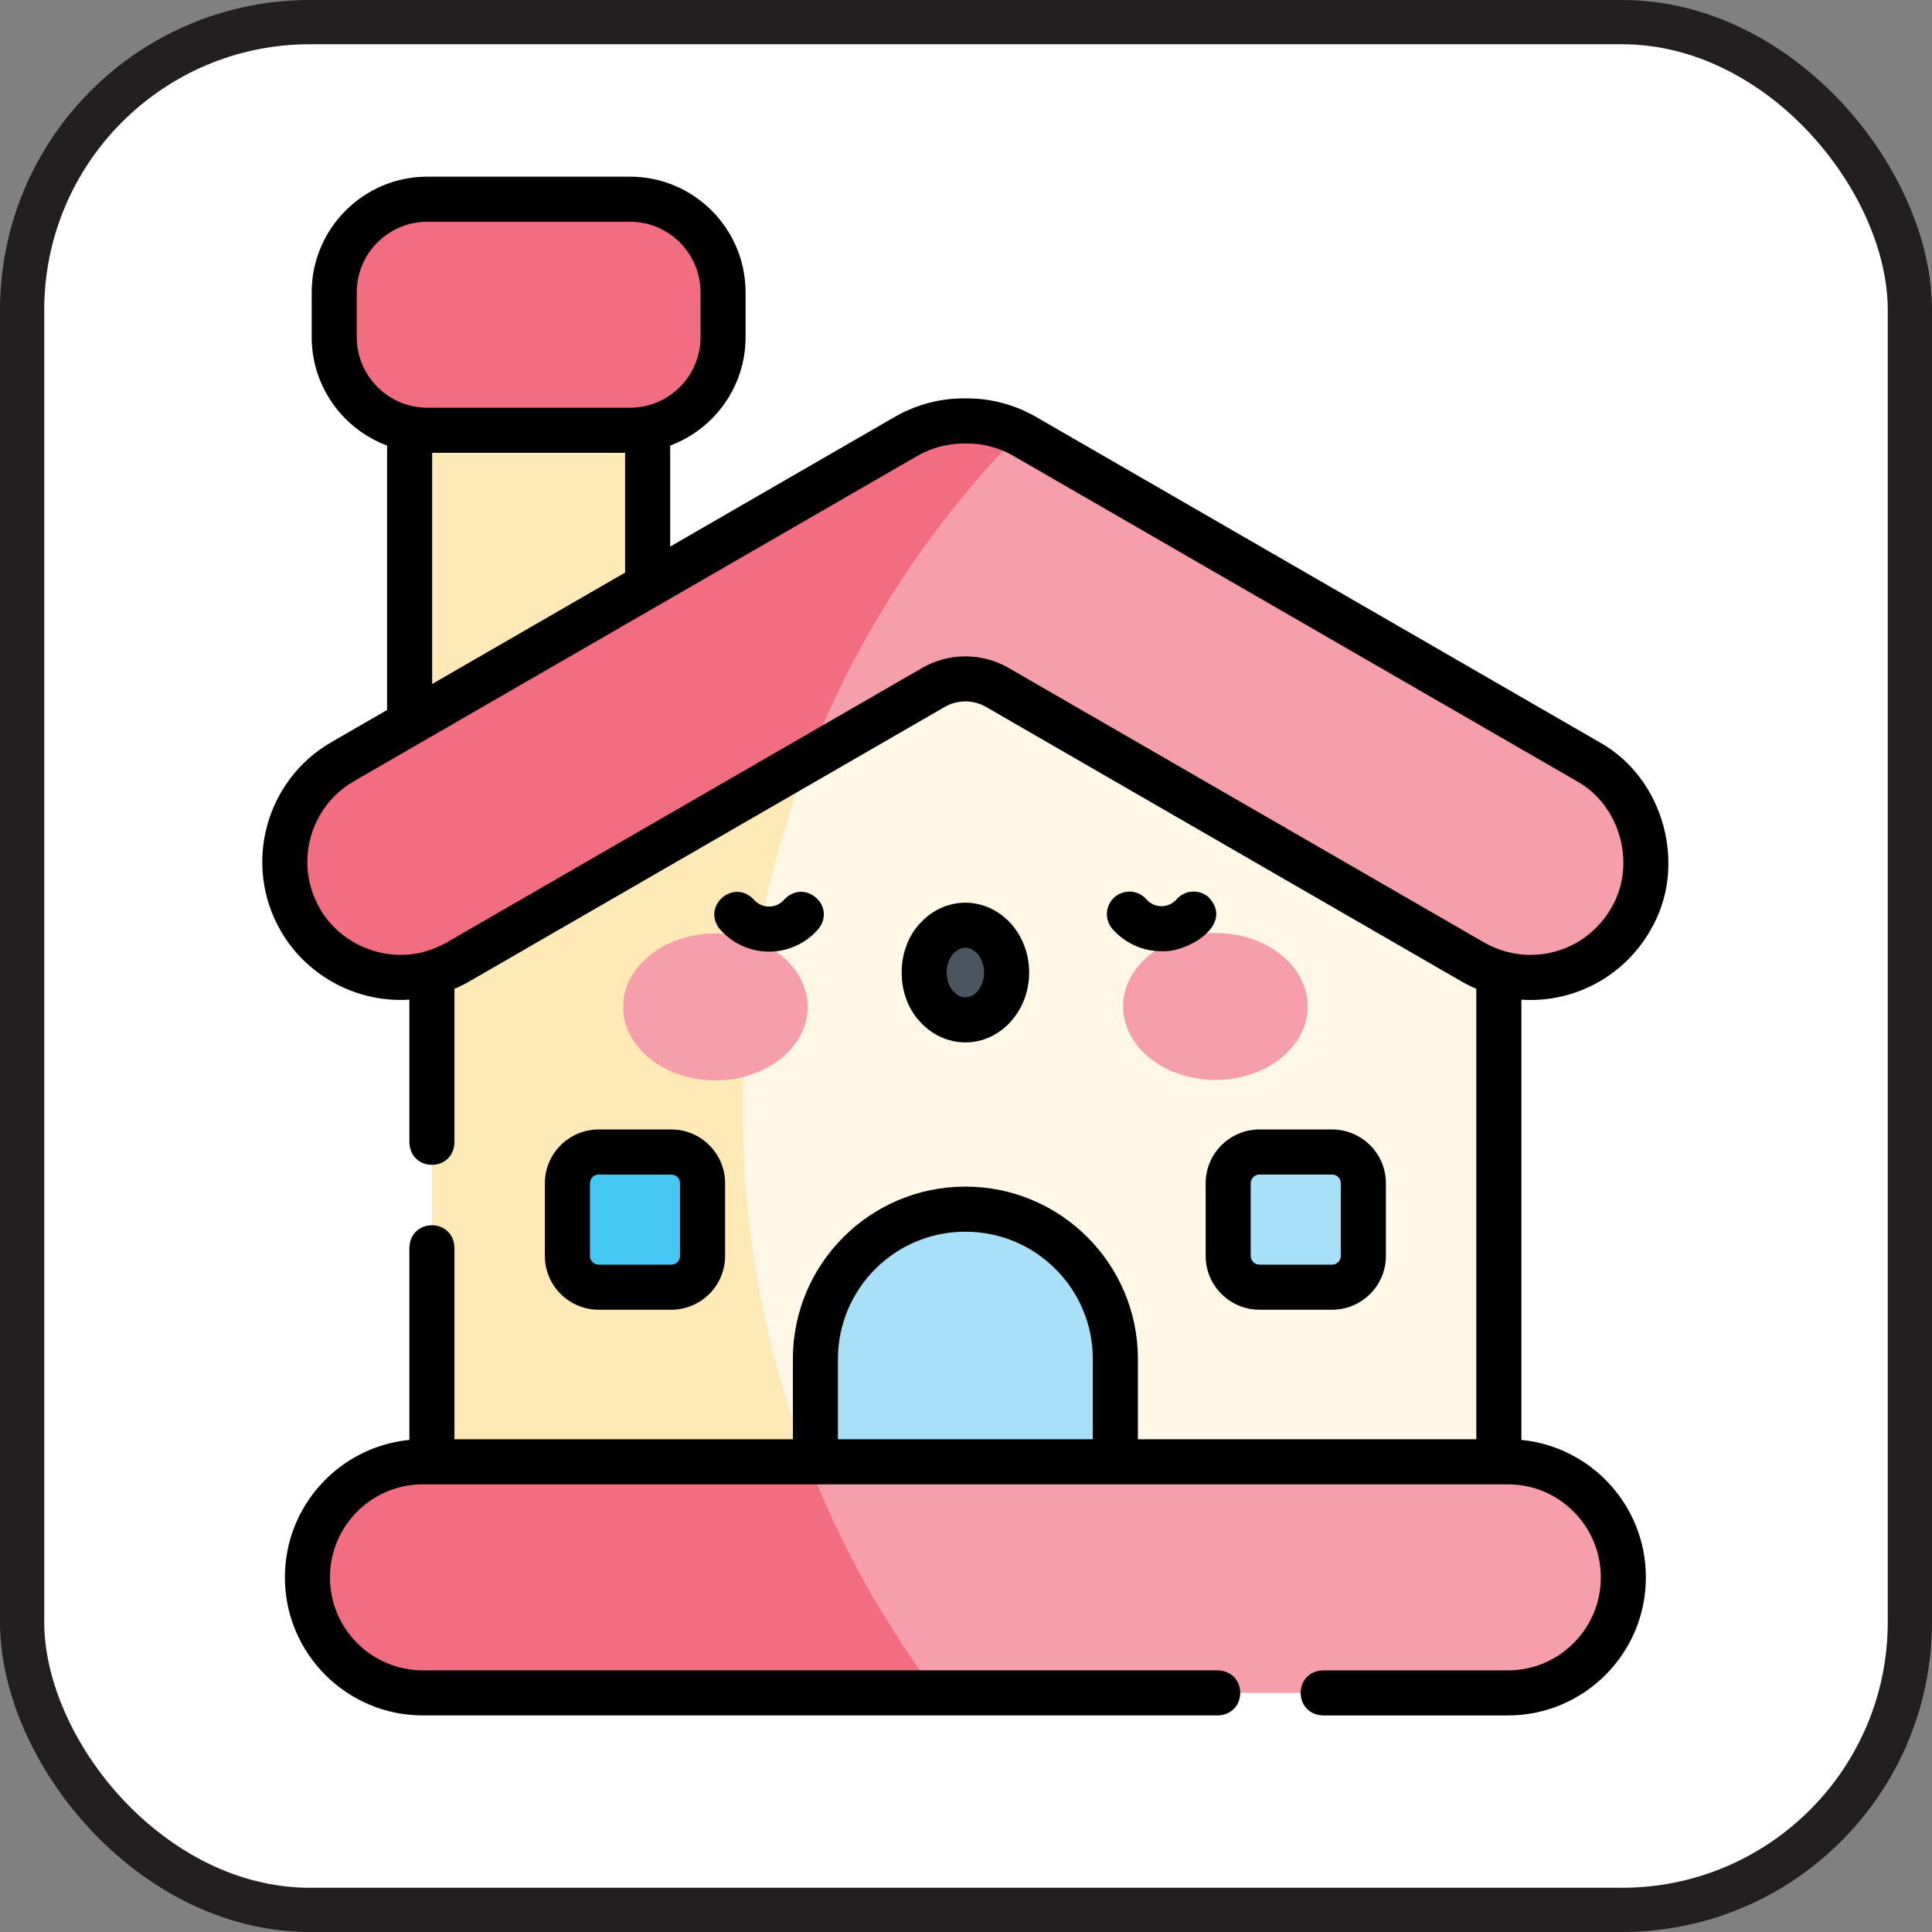 <?xml version="1.0" encoding="UTF-8"?>
<svg id="Layer_2" data-name="Layer 2" xmlns="http://www.w3.org/2000/svg" viewBox="0 0 1004.429 1004.429">
  <rect x="0" y="0" width="1004.429" height="1004.429" fill="#808080" stroke="none"/>
  <defs>
    <style>
      .cls-1 {
        fill: #f26d80;
      }

      .cls-2 {
        fill: #4a5560;
      }

      .cls-3 {
        fill: #f69fab;
      }

      .cls-4 {
        fill: #44c7f3;
      }

      .cls-5 {
        fill: #ffe9b6;
      }

      .cls-6 {
        fill: #fff;
        stroke: #231f20;
        stroke-miterlimit: 10;
        stroke-width: 23px;
      }

      .cls-7 {
        fill: #fff8e7;
      }

      .cls-8 {
        fill: #a8e0f8;
      }
    </style>
  </defs>
  <g id="Layer_1-2" data-name="Layer 1">
    <rect class="cls-6" x="11.5" y="11.5" width="981.429" height="981.429" rx="149.632" ry="149.632"/>
    <g>
      <path class="cls-5" d="M336.712,374.127l-123.75,33.077V146.899h123.75v227.229Z"/>
      <g>
        <path class="cls-7" d="M779.241,820.299H224.549v-423.548l266.043-61.32,288.649,61.32 0,423.548Z"/>
        <path class="cls-5" d="M386.172,577.865c0-83.383,20.266-162.025,56.114-231.3l-217.736,50.186v423.549h223.68c-39.544-71.935-62.058-154.552-62.058-242.435v-0Z"/>
      </g>
      <path class="cls-8" d="M579.867,759.981h-155.942v-53.478c0-43.003,34.861-77.864,77.864-77.864h.216c43.003,0,77.864,34.861,77.864,77.864v53.478h-.002Z"/>
      <path class="cls-1" d="M327.49,223.699h-105.306c-26.739,0-48.414-21.677-48.414-48.414v-23.313c0-26.738,21.675-48.414,48.414-48.414h105.306c26.739,0,48.414,21.677,48.414,48.414v23.311c.002,26.739-21.675,48.416-48.414,48.416Z"/>
      <g>
        <path class="cls-3" d="M783.966,880.122H219.824c-33.13,0-59.988-26.858-59.988-59.988v-.166c0-33.13,26.858-59.988,59.988-59.988h564.142c33.13,0,59.988,26.858,59.988,59.988v.166c0,33.13-26.858,59.988-59.988,59.988Z"/>
        <path class="cls-1" d="M420.109,759.981h-200.285c-33.13,0-59.988,26.858-59.988,59.988v.166c0,33.13,26.858,59.988,59.988,59.988h267.015c-27.411-36.519-49.961-76.888-66.73-120.141Z"/>
      </g>
      <ellipse class="cls-3" cx="371.922" cy="523.482" rx="47.958" ry="38.191"/>
      <g>
        <path class="cls-3" d="M825.702,396.031l-292.979-169.152c-19.447-10.9-42.208-10.9-61.655,0l-292.98,169.152c-28.731,16.588-38.575,53.327-21.988,82.058,16.588,28.731,53.327,38.575,82.058,21.988l247.163-142.699c10.256-5.922,22.892-5.922,33.148,0l247.163,142.699c28.731,16.588,65.47,6.744,82.058-21.988,16.586-28.731,6.742-65.47-21.989-82.058v0Z"/>
        <path class="cls-1" d="M529.936,225.429c-18.811-9.403-40.341-8.936-58.867,1.45l-292.98,169.152c-28.731,16.588-38.575,53.327-21.988,82.058,16.588,28.731,53.327,38.575,82.058,21.988l182.302-105.252c24.884-63.813,62.405-121.291,109.475-169.396Z"/>
      </g>
      <ellipse class="cls-3" cx="631.869" cy="523.237" rx="47.958" ry="38.191"/>
      <ellipse class="cls-2" cx="501.878" cy="505.623" rx="21.455" ry="24.605"/>
      <path class="cls-4" d="M349.014,669.192h-37.783c-8.972,0-16.244-7.272-16.244-16.244v-37.783c0-8.972,7.272-16.244,16.244-16.244h37.783c8.972,0,16.244,7.272,16.244,16.244v37.783c.002,8.972-7.272,16.244-16.244,16.244Z"/>
      <path class="cls-8" d="M692.56,669.192h-37.783c-8.972,0-16.244-7.272-16.244-16.244v-37.783c0-8.972,7.272-16.244,16.244-16.244h37.783c8.972,0,16.244,7.272,16.244,16.244v37.783c0,8.972-7.273,16.244-16.244,16.244Z"/>
    </g>
    <g>
      <path d="M795.758,519.882c25.122-.002,48.997-13.267,62.083-35.936,19.942-33.13,7.459-79.345-26.273-98.069l-292.988-169.158c-11.02-6.355-23.544-9.675-36.153-9.598h-.991c-12.677-.078-25.206,3.242-36.23,9.602l-116.78,67.43v-52.5c22.866-8.52,39.199-30.57,39.199-56.367v-23.313c0-33.156-26.975-60.133-60.134-60.133h-105.305c-33.159,0-60.136,26.977-60.136,60.133v23.311c0,25.794,16.328,47.841,39.189,56.364v137.474l-29.019,16.759c-34.263,19.797-46.049,63.789-26.269,98.07,13.505,23.502,39.806,37.602,66.883,35.744v74.267c.538,15.517,22.906,15.505,23.438,0v-79.869c2.639-1.128,5.23-2.416,7.75-3.869l247.152-142.699c6.613-3.816,14.83-3.816,21.444-.003l247.161,142.705c2.52,1.453,5.111,2.741,7.745,3.867v234.168h-175.938v-41.761c0-49.395-40.186-89.581-89.581-89.581h-.217c-49.395,0-89.581,40.186-89.581,89.581v41.761h-175.936v-99.614c-.538-15.517-22.906-15.505-23.438,0v99.96c-36.269,3.527-64.714,34.18-64.714,71.36v.166c0,39.539,32.167,71.706,71.706,71.706h413.33c15.517-.537,15.505-22.906,0-23.438H219.824c-26.614,0-48.269-21.652-48.269-48.269v-.166c0-26.616,21.653-48.269,48.269-48.269h564.143c26.614,0,48.269,21.652,48.269,48.269v.166c0,26.616-21.653,48.269-48.269,48.269h-96.125c-15.517.537-15.505,22.906,0,23.438h96.125c39.539,0,71.706-32.167,71.706-71.706v-.166c0-37.18-28.445-67.833-64.714-71.359v-228.888c1.602.108,3.203.163,4.798.163l-0-0ZM224.676,235.418h100.313v62.267l-100.313,57.908v-120.175ZM185.487,175.283v-23.311c0-20.234,16.463-36.695,36.699-36.695h105.306c20.234,0,36.697,16.461,36.697,36.695v23.311c0,20.234-16.463,36.695-36.697,36.695h-105.306c-20.236.002-36.699-16.461-36.699-36.695ZM524.331,347.22c-13.839-7.98-31.03-7.98-44.874.003l-247.152,142.699c-3.505,2.022-7.184,3.581-10.988,4.655-20.844,6.177-44.395-3.45-55.069-22.342-13.32-23.089-5.383-52.725,17.694-66.058l292.979-169.153c7.42-4.281,15.889-6.459,24.444-6.464h1.134c8.477-.077,16.952,2.181,24.367,6.461l292.983,169.157c22.709,12.605,31.133,43.739,17.695,66.055-11.111,19.247-33.759,28.434-55.125,22.33-3.748-1.058-7.428-2.617-10.928-4.636l-247.161-142.705ZM435.644,706.503c0-36.472,29.672-66.144,66.144-66.144h.217c36.472,0,66.144,29.672,66.144,66.144v41.761h-132.505l0-41.761Z"/>
      <path d="M399.814,494.753h.031c9.786-.009,19.088-4.255,25.52-11.648,9.778-12.055-7.098-26.733-17.681-15.384-1.986,2.281-4.85,3.592-7.859,3.595-3.011.003-5.877-1.302-7.864-3.578-10.606-11.338-27.453,3.38-17.658,15.411,6.436,7.377,15.733,11.605,25.511,11.605Z"/>
      <path d="M628.263,466.379c-4.883-4.248-12.284-3.733-16.533,1.148-1.986,2.281-4.85,3.592-7.859,3.595-3.011.003-5.877-1.302-7.864-3.578-4.255-4.877-11.658-5.377-16.534-1.123-4.877,4.256-5.378,11.659-1.123,16.534,6.444,7.384,15.755,11.614,25.544,11.605,13.339.773,38.242-13.733,24.37-28.181Z"/>
      <path d="M501.886,541.946h.028c18.292-.019,33.158-16.328,33.138-36.356-.009-9.405-3.273-18.316-9.194-25.091-6.227-7.128-14.977-11.211-24.013-11.202-9.034.008-17.781,4.108-23.992,11.245-12.131,13.402-12.108,36.822.047,50.2,6.219,7.122,14.961,11.203,23.986,11.203h-0ZM495.531,495.932c1.038-1.192,3.239-3.192,6.338-3.195,3.089-.005,5.302,1.994,6.341,3.183,2.161,2.475,3.403,6.008,3.406,9.694v.002c.008,6.984-4.447,12.888-9.723,12.894-3.091.003-5.303-1.994-6.342-3.183-4.489-4.906-4.498-14.478-.019-19.394v-0Z"/>
      <path d="M349.014,587.203h-37.783c-15.419,0-27.963,12.544-27.963,27.963v37.783c0,15.417,12.544,27.963,27.963,27.963h37.783c15.419,0,27.963-12.544,27.963-27.963v-37.783c.002-15.417-12.542-27.963-27.963-27.963ZM353.54,652.948c0,2.495-2.031,4.525-4.525,4.525h-37.783c-2.495,0-4.525-2.03-4.525-4.525v-37.783c0-2.495,2.031-4.525,4.525-4.525h37.783c2.495,0,4.525,2.031,4.525,4.525v37.783Z"/>
      <path d="M626.813,652.948c0,15.417,12.544,27.963,27.963,27.963h37.783c15.419,0,27.963-12.544,27.963-27.963v-37.783c0-15.419-12.544-27.963-27.963-27.963h-37.783c-15.419,0-27.963,12.544-27.963,27.963v37.783ZM650.25,615.167c0-2.495,2.031-4.525,4.525-4.525h37.783c2.495,0,4.525,2.031,4.525,4.525v37.783c0,2.495-2.031,4.525-4.525,4.525h-37.783c-2.495,0-4.525-2.03-4.525-4.525v-37.783Z"/>
    </g>
  </g>
</svg>